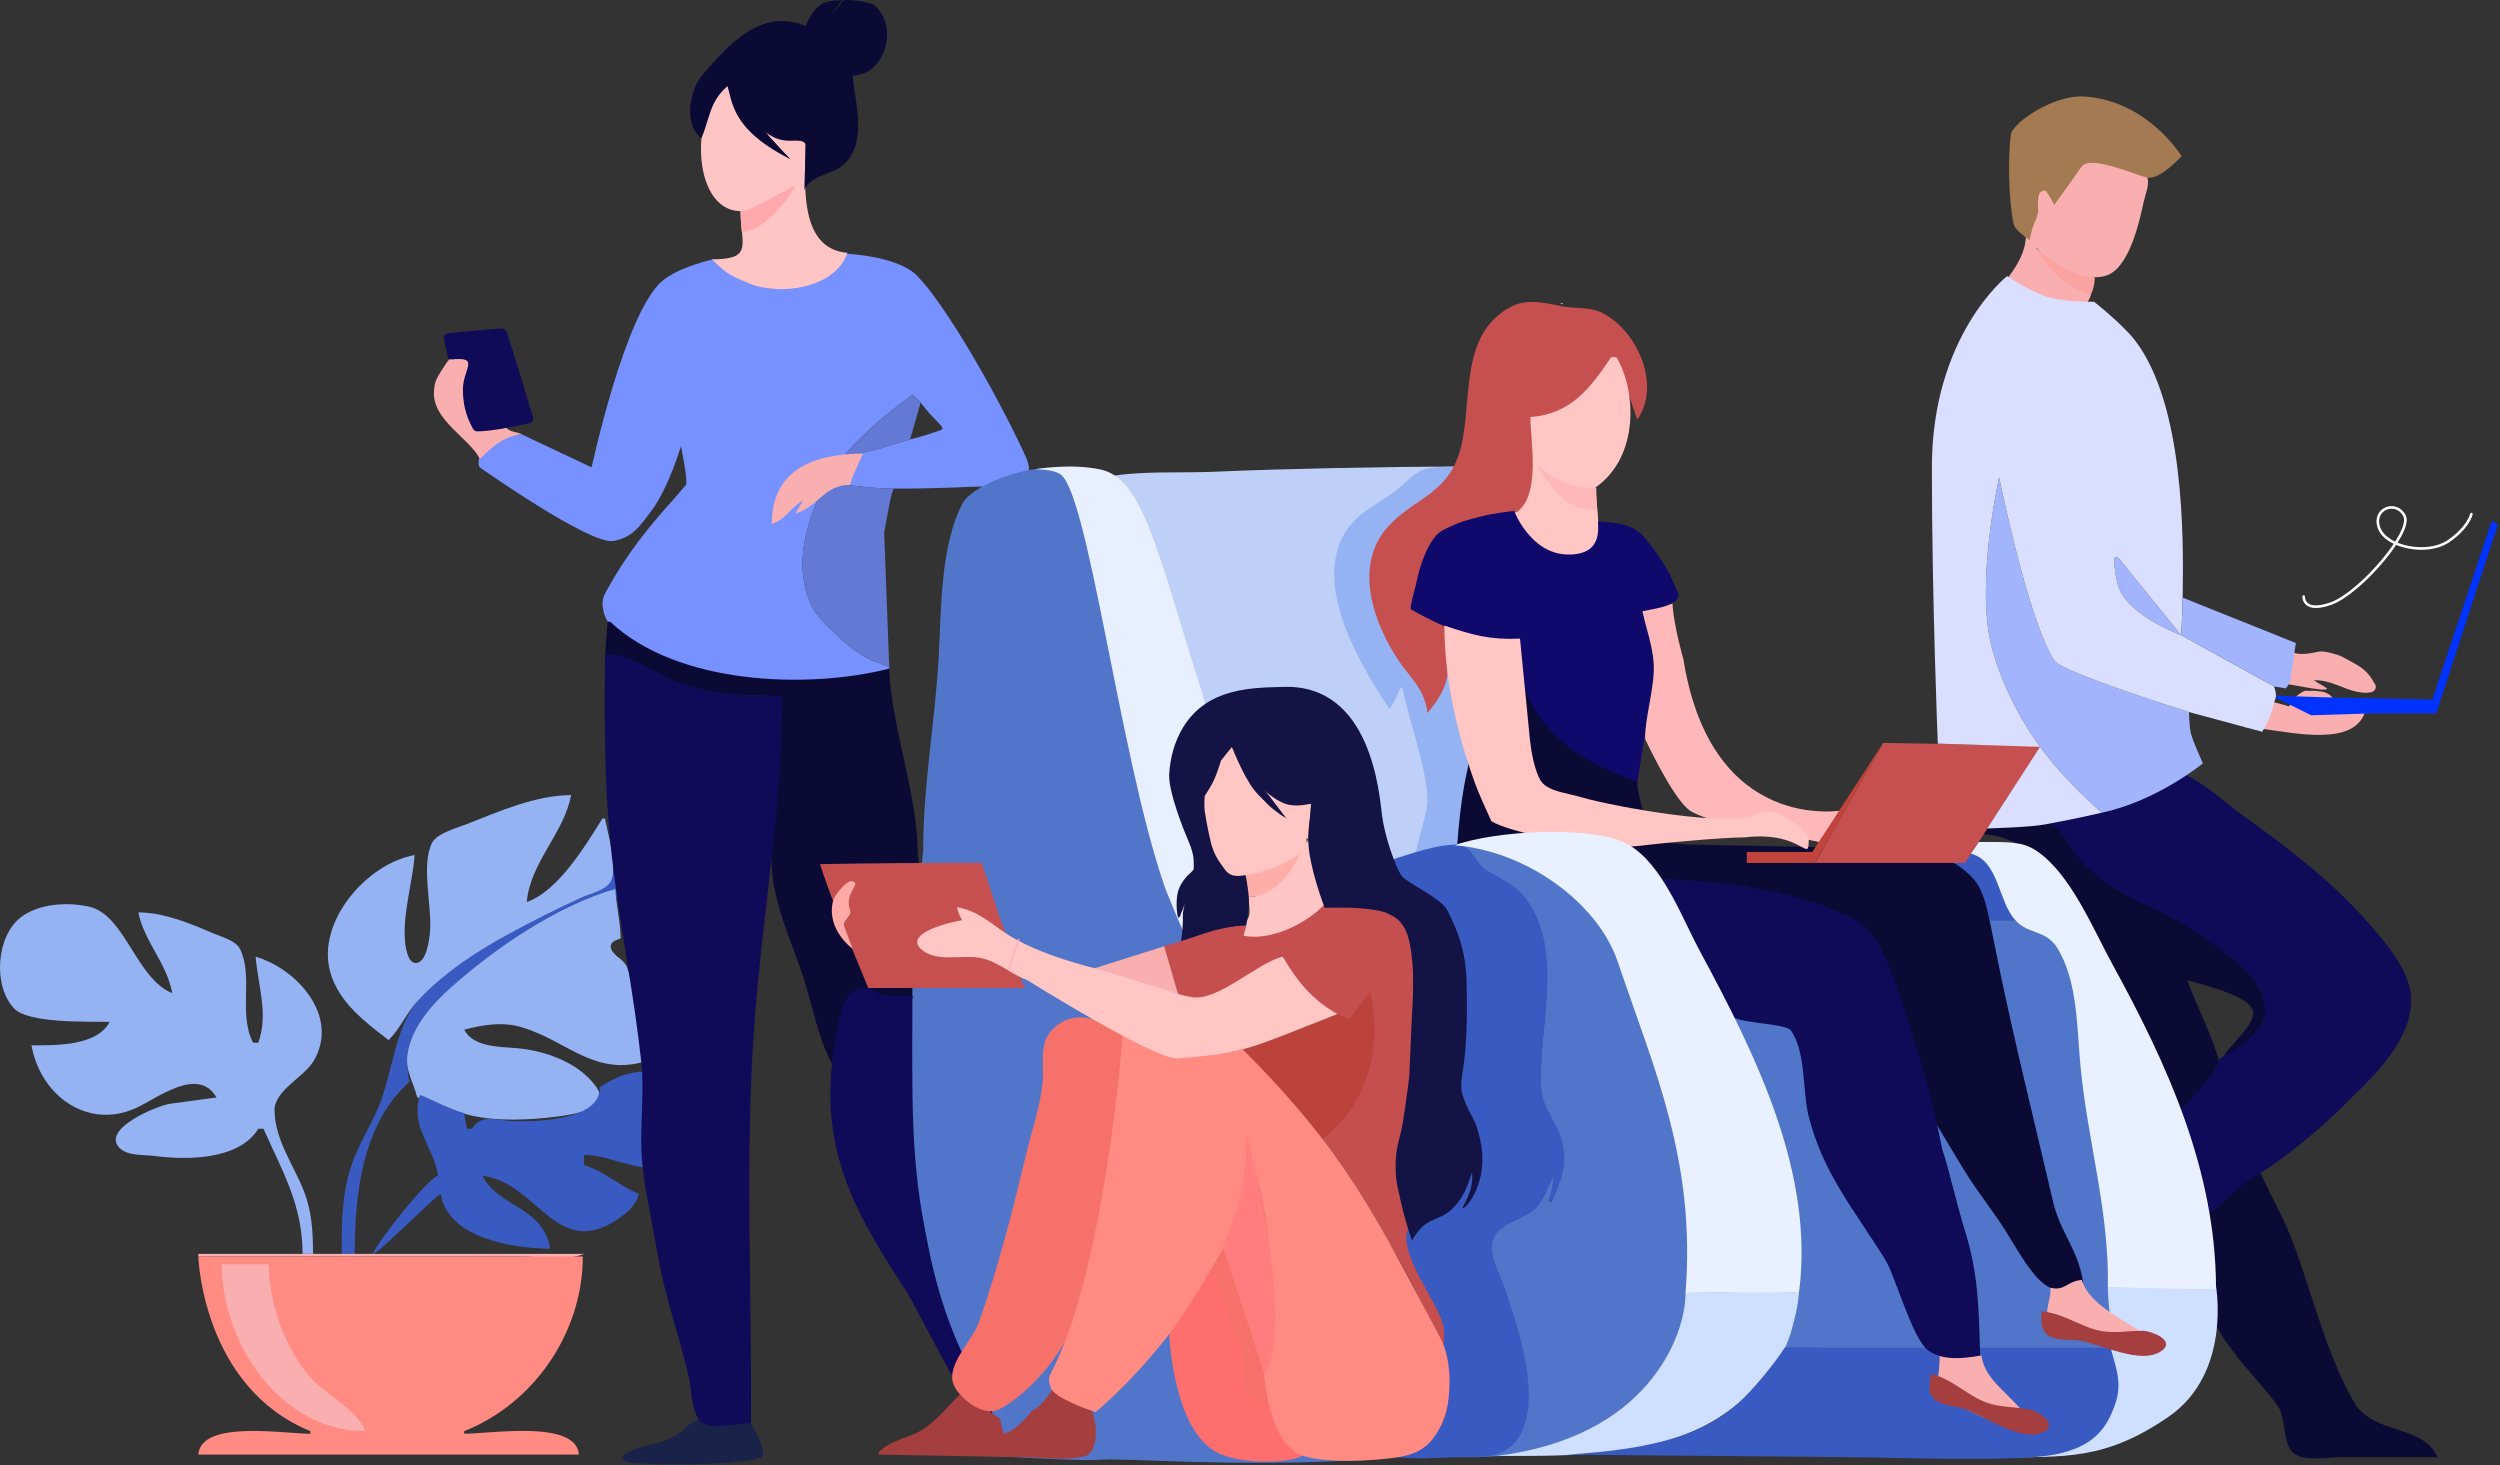 <?xml version="1.0" encoding="UTF-8"?> <svg xmlns="http://www.w3.org/2000/svg" width="959" height="562" viewBox="0 0 959 562" fill="none"><rect x="0" y="0" width="959" height="562" fill="#333333" stroke="none"/><g clip-path="url(#clip0_1997_6854)"><path d="M847.072 464.988C850.725 464.051 849.282 455.539 853.07 454.987C854.43 451.066 863.033 450.388 867.072 449.988C873.07 462.487 876.595 468.529 879.753 476.988C886.974 496.336 892.692 520.162 903.052 537.948C910.372 550.5 929.392 546.192 935.072 558.988H898.072C893.242 558.988 885.769 560.388 881.3 558.385C875.057 555.587 877.321 544.334 873.812 539.413C865.944 528.378 851.106 515.31 847.597 501.988C844.974 492.031 847.072 475.596 847.072 464.988Z" fill="#0B0A35"></path><path d="M778.07 93.99L803.57 106.49C803.57 106.49 803.57 109.99 802.07 112.99C797.24 122.651 778.07 93.99 778.07 93.99Z" fill="#FAA3A1"></path><path fill-rule="evenodd" clip-rule="evenodd" d="M273.613 99.502C273.613 99.502 283.393 110.792 299.198 110.792C315.003 110.792 323.282 97.244 323.282 97.244C323.282 97.244 343.835 97.832 351.659 105.657C362.195 116.194 381.236 149.032 392.525 173.117C393.523 175.246 396.232 180.988 393.57 180.988C392.065 180.988 387.822 182.846 384.07 183.988C382.48 184.472 381.253 185.339 380.07 185.988C378.339 186.938 374.88 186.617 372.451 186.732C363.715 187.148 352.654 187.484 342.818 187.44C334.86 187.404 327.661 186.351 325.305 186.015C323.005 185.686 324.462 182.618 325.596 180.23C325.761 179.882 325.919 179.549 326.058 179.241C327.511 176.013 329.346 173.834 332.831 173.219C338.056 172.297 343.975 169.871 348.636 168.703C355.389 167.011 358.244 165.875 360.915 164.985C363.299 164.19 358.023 161.177 353.152 154.402C351.592 153.048 350.141 151.392 350.141 151.392C350.141 151.392 325.532 168.317 317.027 184.509C310.396 197.132 306.954 209.988 307.995 219.885C309.343 232.693 313.615 236.672 320.524 243.107C321.329 243.857 322.171 244.641 323.047 245.476C326.667 248.923 329.457 250.563 333.094 252.702C334.381 253.459 339.537 255.03 341.11 256.014C342.009 256.575 335.991 259.057 335.025 259.492C319.973 266.266 291.484 261.327 282.643 259.822C264.127 256.669 247.475 253.801 236.734 242.51C236.233 241.983 235.68 241.451 235.229 241.005C233.347 239.145 232.024 237.071 231.466 234.231C230.952 231.619 230.951 229.797 232.218 227.457C240.584 212.012 249.095 201.885 258.561 191.328C260.166 189.538 261.44 187.915 263.077 186.06C264.094 184.907 261.213 171.141 261.213 171.141C261.213 171.141 256.55 187.055 249.777 196.087C245.368 201.966 242.47 206.313 235.222 207.521C226.191 209.026 184.052 179.286 184.052 179.286C184.052 179.286 182.543 177.78 184.801 173.264C187.059 168.748 199.857 166.49 199.857 166.49L226.951 179.286C226.951 179.286 239.746 119.824 254.042 107.782C260.725 102.151 273.613 99.502 273.613 99.502Z" fill="#7792FF"></path><path d="M317.028 184.51C310.397 197.133 306.955 209.989 307.996 219.886C309.344 232.694 313.616 236.673 320.525 243.108C321.33 243.858 322.172 244.642 323.048 245.477C326.668 248.924 329.458 250.564 333.095 252.703C334.382 253.46 339.538 255.031 341.111 256.015L339.185 204.403C339.185 204.403 341.264 191.93 342.303 188.812C342.484 188.269 342.819 187.441 342.819 187.441C334.861 187.405 327.662 186.352 325.306 186.016C323.006 185.687 324.463 182.619 325.597 180.231C325.762 179.883 325.92 179.55 326.059 179.242C327.512 176.014 329.347 173.835 332.832 173.22C338.057 172.298 343.976 169.872 348.637 168.704L349.125 168.583L353.153 154.403C351.593 153.049 350.142 151.393 350.142 151.393C350.142 151.393 325.533 168.318 317.028 184.51Z" fill="#6379D4"></path><path d="M325.596 180.226L325.613 180.19C325.771 179.857 325.923 179.537 326.056 179.24C325.918 179.547 325.76 179.879 325.596 180.226Z" fill="#042CCF"></path><path d="M287.212 544.531C287.212 544.531 294.041 555.55 292.57 558.49C290.994 561.642 256.276 562.447 242.507 561.162C238.11 560.752 238.635 558.525 239.39 558.044C246.321 553.624 251.953 554.754 259.143 550.768C262.983 548.638 265.212 544.531 268.499 544.531C272.658 544.531 287.212 544.531 287.212 544.531Z" fill="#17224C" fill-opacity="0.9"></path><path d="M112.07 524.988C113.65 525.672 113.847 525.793 115.07 526.988C113.49 526.305 113.293 526.183 112.07 524.988Z" fill="#998EAF"></path><path d="M783.571 487.989H798.571C798.571 487.989 760.07 421.988 762.071 352.99C766.071 352.99 768.571 352.99 773.071 352.99C778.181 357.193 785.019 356.006 789.102 362.03C796.953 373.613 796.95 390.652 798.242 403.99C800.58 428.139 808.568 452.635 808.571 476.988V494.988L804.071 496.988L783.571 487.989Z" fill="#5176C9"></path><path d="M116.072 480.987C116.02 462.048 108.422 449.585 101.072 432.987H99.072C91.694 445.107 71.432 445.039 59.072 443.411C54.955 442.869 48.812 443.555 45.695 440.168C39.008 432.903 60.314 424.177 65.072 423.426L83.072 420.987C75.956 408.765 60.215 421.429 52.072 425.083C33.527 433.406 15.508 420.252 12.072 400.987C21.238 400.987 37.206 401.345 42.072 391.987C33.893 391.818 10.971 392.702 5.415 386.839C-2.845 378.121 -1.429 358.977 8.115 351.776C15.031 346.558 25.802 345.992 34.033 347.76C47.945 350.749 52.11 375.263 66.072 380.987C64.133 369.727 55.188 360.962 53.072 349.987C63.123 350.077 72.942 354.23 82.072 358.137C85.357 359.543 90.515 360.75 92.178 364.262C97.209 374.883 91.357 388.727 97.072 399.987H99.072C103.07 389.017 98.956 378.185 98.072 366.987C114.154 371.717 130.372 390.051 120.307 406.987C116.557 413.297 105.201 418.271 105.301 425.988C105.448 437.308 112.657 446.877 116.608 456.987C119.642 464.748 120.072 472.772 120.072 480.987H116.072Z" fill="#95B3F2"></path><path d="M131.07 480.988C131.07 469.172 131.043 458.346 134.818 446.988C137.822 437.951 143.561 430.061 146.551 420.988C152.844 401.886 151.892 388.565 169.07 374.796C182.762 363.821 198.993 354.427 215.07 347.412C221.41 344.646 232.914 342.157 235.07 334.988H236.07L237.07 343.988H236.07V340.988C213.523 350.375 191.372 363.37 173.085 379.564C162.383 389.041 153.773 400.387 157.07 414.988C138.87 431.197 136.07 458.359 136.07 480.988H131.07Z" fill="#395AC0"></path><path d="M846.07 469.989C845.356 453.366 836.85 438.67 832.57 422.989L835.07 425.989C839.984 418.788 846.845 409.235 854.088 404.382C856.112 403.025 862.066 400.462 861.07 397.989C863.412 395.155 868.308 392.022 868.478 388.067C868.977 376.443 849.359 362.064 842.07 357.489C834.782 352.914 829.015 350.674 823.07 347.781C814.081 343.406 806.07 338.19 798.721 331.44C793.299 326.461 790.978 318.129 784.07 314.989V313.989C796.848 311.58 809.134 307.207 821.07 302.13C825.766 300.133 831.329 294.508 836.57 296.489C844.786 299.594 853.008 307.466 860.07 312.565C877.533 325.173 895.27 338.574 909.34 354.989C915.84 362.569 925.17 373.303 924.94 383.989C924.58 400.964 908.09 415.018 897.07 425.988C890.09 432.938 876.07 444.489 867.07 449.989C858.07 455.489 857.684 456.735 855.07 458.989C852.457 461.243 850.858 464.438 847.07 464.989C846.982 466.953 846.849 468.22 846.07 469.989Z" fill="#0F0B58"></path><path d="M160.07 420.988C158.5 414.869 155.276 410.703 156.396 403.988C158.09 393.821 165.662 385.327 173.085 378.706C190.109 363.522 213.902 347.374 236.07 340.988C236.345 347.384 238.017 353.562 238.07 359.988C236.388 360.613 233.573 361.394 234.413 363.884C235.427 366.887 239.357 367.877 240.537 371.093C243.657 379.599 243.64 389.283 246.247 397.988C247.39 401.803 251.428 403.935 248.07 406.988C228.078 413.226 217.735 399.277 200.07 394.032C192.751 391.859 185.246 393.09 178.07 394.988C181.751 402.003 192.077 401.425 199.07 402.158C209.749 403.277 221.793 407.643 228.467 416.578C235.089 425.445 219.417 427.573 214.07 428.27C203.501 429.646 190.508 430.295 180.07 427.744C173.289 426.087 166.825 421.921 160.07 420.988Z" fill="#95B3F2"></path><path d="M834.07 427.989C818.849 403.872 810.358 373.67 795.469 348.989C787.053 335.038 778.722 321.431 761.07 319.989V317.989C768.198 317.426 778.903 313.078 785.744 315.504C790.519 317.196 793.5 324.204 796.445 327.97C800.776 333.507 807.909 339.253 814.085 342.604C821.238 346.485 835.219 352.358 843.07 357.989C850.922 363.621 863.18 371.199 867.07 380.489C868.218 383.231 869.289 385.749 868.701 388.989C868.011 392.796 866.57 394.989 862.07 398.989C857.57 402.989 855.429 404.075 853.07 404.989C855.916 400.435 863.62 394.329 864.291 389.032C865.165 382.138 844.02 377.6 839.07 375.989C841.893 384.404 848.558 396.993 851.07 406.489C849.855 412.897 838.55 423.359 834.07 427.989Z" fill="#0B0A35"></path><path d="M319.07 407.988C313.735 397.863 311.698 385.832 308.183 374.988C303.988 362.041 297.115 347.617 296.16 333.988C294.616 311.972 300.07 289.273 300.07 266.988C286.636 266.988 274.243 266.691 261.355 262.494C252.37 259.568 241.229 253.87 232.07 251.488L233.07 238.488H234.07C259.586 262.637 309.57 264.488 341.07 256.488C342.062 279.528 352.005 304.36 352.07 327.988C354.036 333.479 346.57 357.988 350.07 381.988C350.263 391.509 322.362 394.248 322.07 403.988H321.07V401.988H320.07C320.023 404.241 319.944 405.936 319.07 407.988Z" fill="#0B0A35"></path><path d="M149.071 398.988C140.017 392.003 130.002 384.591 126.708 372.988C121.229 353.683 140.646 331.272 159.071 327.988C158.251 338.372 154.695 349.626 155.281 359.988C155.414 362.343 156.188 370.045 159.955 369.357C163.635 368.684 164.586 360.883 164.897 357.988C165.947 348.223 161.375 332.224 165.674 323.406C167.5 319.661 175.431 317.543 179.071 316.115C191.68 311.171 205.322 305.103 219.071 304.988C216.454 319.491 203.407 330.782 202.071 345.988C214.013 342 224.685 324.242 231.071 313.988H232.071C233.11 319.566 237.336 333.565 234.039 338.49C231.945 341.618 226.336 342.822 223.071 344.294C213.507 348.604 204.288 353.288 195.071 358.297C182.522 365.116 169.879 373.437 160.164 383.988C155.913 388.606 153.482 394.637 149.071 398.988Z" fill="#95B3F2"></path><path d="M367.632 557.99C367.632 557.99 379.632 548.49 365.632 508.49C351.632 468.49 347.07 454.49 350.07 379.99C349.827 370.833 353.07 336.99 354.132 325.994C354.132 300.983 358.712 276.718 360.089 251.994C361.083 234.133 360.643 209.231 369.271 193.053C373.849 184.468 405.335 173.97 412.124 183.222C415.534 187.871 416.098 196.431 417.34 201.994C420.559 216.412 422.463 230.613 425.133 244.994C433.276 279.089 441.65 310.461 450.391 345.979C459.133 381.497 522.632 549.491 522.632 559.99C473.132 562.991 431.91 559.089 421.133 559.99C413.235 560.649 376.238 558.015 367.632 557.99Z" fill="#5176C9"></path><path d="M476.073 359.99C478.074 351.132 483.795 344.671 483.07 335.489C463.07 344.49 461.78 299.576 470.073 286.99H471.073C476.793 299.062 483.139 309.191 495.073 315.99C492.492 312.992 489.771 310.606 488.073 306.99C492.851 308.082 497.143 308.976 502.073 308.99C502.073 315.482 500.543 322.625 501.377 328.99C502.328 336.254 505.844 342.848 507.073 349.99C497.105 354.644 487.694 362.725 476.073 359.99Z" fill="#FFC6C4"></path><path d="M762.07 352.988C759.73 344.864 755.57 331.488 744.07 329.988C746.927 329.254 752.261 326.319 754.07 323.988C763.794 327.671 771.341 343.261 773.07 352.988C768.57 352.989 767.57 352.988 762.07 352.988Z" fill="#395AC0"></path><path d="M524.07 335.486C521.183 315.846 519.011 279.481 498.07 270.986C485.124 265.735 467.962 275.531 455.07 278.486C452.702 264.556 446.743 238.472 442.578 224.986C439.98 216.571 438.729 206.975 435.024 198.986C432.236 192.975 426.519 189.037 424.07 182.986C437.635 180.468 452.297 181.55 466.07 180.947C491.984 179.812 532.115 178.988 558.07 178.988C554.029 190.874 524.83 193.829 517.824 203.986C503.052 225.4 523.938 249.715 533.07 268.988L534.07 258.488C546.57 266.488 544.473 279.741 546.07 286.488C548.502 296.766 559.162 325.557 548.57 334.488C544.433 337.977 529.329 335.246 524.07 335.486Z" fill="#BED0F7"></path><path d="M542.57 329.988C543.089 324.041 547.878 311.934 547.557 305.988C546.844 292.787 540.572 277.269 538.07 263.988H537.07C536.038 266.865 534.807 269.471 533.07 271.988C521.555 254.87 503.375 224.293 516.178 203.988C520.984 196.366 528.243 193.588 535.069 188.434C544.16 181.57 542.07 178.988 557.57 178.988C552.475 191.789 537.002 194.558 529.968 206.273C517.158 227.61 541.119 252.25 548.07 270.988C551.07 268.248 553.221 257.318 554.57 253.488C560.162 265.627 565.331 294.988 562.987 307.988C562.307 311.759 560.801 322.979 557.57 325.488C554.635 327.768 546.226 329.831 542.57 329.988Z" fill="#95B3F2"></path><path d="M581.082 262.963H599.083C602.125 272.747 609.713 286.295 620.083 288.963C621.649 298.792 628.083 294.668 628.083 299.987C628.083 304.487 630.414 311.183 631.083 313.987C621.404 313.57 629.459 350.334 620.083 347.99C617.169 347.262 560.551 333.483 558.57 330.99C560.57 290.99 567.707 282.436 567.581 278.992C567.276 270.597 581.082 271.407 581.082 262.963Z" fill="#0B0A35"></path><path fill-rule="evenodd" clip-rule="evenodd" d="M861.077 278.989C869.128 277.342 869.722 269.949 868.07 262.99C869.955 264.622 869.996 266.154 870.058 268.533C870.062 268.682 870.066 268.835 870.07 268.99C872.844 269.4 875.397 270.139 878.07 270.99C879.646 268.13 881.142 266.446 884.07 264.99H888.07C891.118 265.267 893.19 265.516 895.07 267.99H889.07C892.295 271.241 896.932 270.148 901.53 269.064C903.776 268.535 906.013 268.008 908.07 267.99C907.861 285.397 887.478 282.425 872.289 280.209C867.921 279.572 863.982 278.998 861.077 278.989ZM887.57 260.988L892.321 263.838C892.484 263.936 892.681 264.106 892.583 264.269C891.812 265.557 877.301 262.017 874.07 261.99C875.928 257.605 876.069 253.698 876.07 248.99H877.07C880.777 251.798 885.269 250.865 889.693 249.946C891.517 249.568 897.056 251.123 898.57 251.988C904.787 255.541 907.454 255.938 911.125 262.581C911.837 263.869 910.866 265.4 909.404 265.569C907.857 265.749 907.423 265.95 904.414 265.41C899.145 264.464 893.428 260.526 887.57 260.988Z" fill="#F9AFAF"></path><path d="M628.069 160.987L620.069 137.987H618.069C619.07 135.987 608.836 153.759 601.069 157.748C597.269 159.699 592.988 162.85 590.57 166.487C585.1 174.711 592.78 186.693 583.505 195.384C575.435 202.945 567.399 206.703 558.57 215.987C550.268 224.717 538.905 235.806 554.57 239.487C552.807 250.566 561.07 257.987 547.57 273.487C546.572 264.487 540.932 259.801 537.196 254.411C527.165 239.941 518.777 217.203 532.398 202.081C542.214 191.183 554.592 189.883 559.724 173.987C565.495 156.113 558.61 128.19 580.069 117.444C585.935 114.506 593.033 116.267 599.069 117.473C604.286 118.516 609.886 117.559 614.783 120.097C628.134 127.016 637.317 147.681 628.069 160.987Z" fill="#C5504F"></path><path d="M581.07 196.99C591.356 190.703 587.07 169.957 587.07 159.99C602.375 158.781 609.699 149.364 617.772 137.432C617.958 137.157 618.27 136.99 618.602 136.99H619.502C619.854 136.99 620.179 137.17 620.354 137.476C627.644 150.283 628.855 175.142 612.07 186.99C612.066 192.56 614.744 204.398 611.467 208.846C602.778 220.635 583.701 207.108 581.07 196.99Z" fill="#FFC6C4"></path><path d="M296.07 200.988C296.072 179.737 312.602 174.141 331.07 173.988C329.563 177.504 327.029 182.261 326.07 185.988C315.994 186.024 313.96 194.498 305.07 196.988L308.07 191.988C303.436 194.507 301.192 199.482 296.07 200.988Z" fill="#F9AFAF"></path><path d="M184.069 175.988C179.585 167.588 165.709 161.139 166.476 149.988C166.764 145.805 167.572 144.988 171.07 139.488C174.569 133.988 182.07 134.488 182.07 134.488C181.486 138.506 178.785 145.057 178.149 148.988C176.423 159.657 184.317 166.309 194.069 163.988C196.197 166.017 197.344 165.378 200.07 166.488C192.07 167.988 189.554 171.001 184.069 175.988Z" fill="#F9AFAF"></path><path d="M204.428 159.849C204.77 160.988 204.049 162.178 202.882 162.41C196.401 163.699 189.701 165.309 183.149 165.484C182.437 165.503 181.776 165.123 181.434 164.499C178.415 158.99 177.718 154.706 177.57 149.988C177.305 141.485 184.701 136.721 172.972 137.891C172.464 137.942 171.985 137.612 171.867 137.116C171.301 134.727 170.685 132.399 170.314 129.99C170.145 128.892 170.973 127.917 172.079 127.818C178.355 127.254 186.303 126.293 192.503 126.046C193.391 126.011 194.184 126.583 194.451 127.43C197.095 135.81 199.232 142.558 204.428 159.849Z" fill="#0F0B58"></path><path d="M769.071 108.989V107.989C773.38 102.746 777.688 95.989 777.071 88.99C780.473 84.573 782.009 77.532 782.071 71.99C784.715 72.416 785.532 72.811 787.071 74.99C791.278 71.757 794.641 64.591 799.281 62.593C804.198 60.475 820.907 62.002 823.464 67.409C824.865 70.371 823.062 74.066 822.431 76.99C820.75 84.778 817.001 101.84 808.77 105.386C799.906 109.203 787.028 100.637 781.071 94.99C785.33 103.329 793.002 110.37 802.071 112.989C799.412 125.173 775.045 113.353 769.071 108.989ZM598.738 116.656C598.293 116.211 599.349 116.267 599.404 116.322C599.849 116.767 598.793 116.711 598.738 116.656Z" fill="#F9AFAF"></path><path d="M273.07 99.489C289.086 99.478 284.213 93.963 284.07 80.988C264.539 80.757 264.966 39.926 279.07 32.988C283.999 44.824 291.62 54.861 303.07 60.988C299.866 57.782 296.681 54.695 294.07 50.988C299.237 52.398 303.64 53.942 309.07 53.988C309.07 67.929 305.413 95.366 325.07 96.988C320.4 110.686 298.958 113.671 287.07 108.625C281.338 106.192 279.07 105.489 273.07 99.489Z" fill="#FFC5C5"></path><path fill-rule="evenodd" clip-rule="evenodd" d="M308.8 64.456C308.684 67.92 308.57 71.318 308.57 72.989C309.604 69.545 314.063 67.785 317.779 66.319C319.458 65.656 320.986 65.053 321.977 64.382C331.302 58.067 329.477 45.902 327.947 35.698C327.591 33.322 327.25 31.053 327.07 28.989C339.362 28.843 344.817 10.704 335.795 2.307C333.795 0.444 324.45 -0.33 323.45 0.129C322.95 1.129 318.57 5.989 318.57 5.989L323.07 0.129C322.856 0.133 322.643 0.137 322.431 0.141C319.383 0.193 316.704 0.238 314.164 2.308C311.635 4.368 310.216 7.032 309.07 9.989C292.225 2.851 279.307 17.07 269.284 28.989C264.495 34.684 262.129 48.04 269.07 52.989C270.084 50.592 270.757 48.4 271.391 46.339C272.878 41.499 274.145 37.376 279.07 32.989C279.287 33.728 279.481 34.519 279.686 35.356C281.283 41.883 283.572 51.24 303.07 60.989L292.443 49.544C297.369 54.198 301.463 54.062 304.477 53.962C306.519 53.895 308.066 53.843 309.042 55.307C309.042 57.184 308.92 60.855 308.8 64.456Z" fill="#0B0A35"></path><path d="M566.07 558.988V557.988C586.809 548.568 582.355 509.492 576.852 493.989C575.013 488.806 571.139 481.659 572.399 476.029C573.768 469.908 580.931 468.781 585.355 465.705C590.742 461.959 593.031 457.015 595.07 450.989H596.07C595.908 454.528 595.138 457.62 594.07 460.989H595.07C598.002 453.536 601.226 447.196 599.223 438.989C597.387 431.468 591.715 426.03 591.161 417.989C589.559 394.73 600.515 365.892 584.899 345.029C580.462 339.1 574.065 337.423 568.399 333.227C564.782 330.548 555.546 327.155 551.57 324.989C566.07 322.489 567.07 322.489 570.07 321.989C577.07 320.823 592.69 320.908 601.965 330.097C607.029 335.114 609.258 342.247 612.156 348.564C619.065 363.623 625.127 379.17 630.095 394.989C643.936 439.064 667.146 504.741 623.07 539.47C617.325 543.998 610.827 548.164 604.07 550.977C594.797 554.836 596.07 557.988 566.07 558.988Z" fill="#5176C9"></path><path d="M320.073 401.488C323.07 379.988 326.57 379.488 332.086 378.988H333.086H334.086C338.413 383.042 344.496 381.988 350.086 381.988C350.086 411.538 348.746 441.871 354.75 470.988C356.978 481.789 362.294 492.098 366.07 502.488C368.152 508.218 383.776 545.815 382.57 551.988C373.644 547.627 352.754 503.143 347.43 494.988C328.519 466.018 313.57 440.988 320.073 401.488Z" fill="#0F0B58"></path><path d="M369.07 518.988C349.689 477.469 350.071 427.995 350.071 382.988C354.063 383.556 356.78 385.069 358.071 388.988C372.541 388.999 383.767 400.859 398.071 400.988C397.348 425.468 390.641 449.598 384.522 473.154C380.723 487.778 377.257 506.042 369.07 518.988Z" fill="#5176C9"></path><path d="M169.07 457.988C166.39 459.182 145.93 480.339 143.07 480.988C144.046 477.194 164.044 451.95 168.07 450.988C166.348 439.651 157.28 432.811 161.07 419.988C166.885 422.176 171.927 425.532 178.07 426.988L179.07 432.988H181.07C184.26 427.788 188.734 429.31 194.07 429.818C203.614 430.726 230.746 430.126 230.07 416.988C236.838 412.816 241.059 410.989 249.07 410.988V447.988C240.512 447.549 232.8 443.169 224.07 442.988V446.988C231.288 448.955 237.83 455.038 245.07 457.988C243.802 462.494 240.913 465.033 237.07 467.629C213.401 483.616 206.404 453.743 185.07 450.988C191.167 463.384 208.105 462.357 211.07 478.988C197.339 478.988 171.716 475.133 169.07 457.988Z" fill="#395AC0"></path><path d="M684.554 516.989C702.054 469.988 677.493 427.651 664.07 387.988C669.238 387.988 681.213 391.806 686.07 393.988C690.927 396.17 696.57 401.488 696.57 418.988C696.57 435.988 717.554 467.989 734.554 492.489C739.799 500.954 737.234 508.407 740.054 517.989C718.054 517.989 704.054 522.488 684.554 516.989Z" fill="#5176C9"></path><path d="M819.07 521.988C813.357 520.054 765.072 517.461 759.07 516.988C756.57 463.988 746.07 456.488 740.07 419.488L770.07 464.988L773.07 473.488C784.013 489.309 830.07 476.971 819.07 521.988Z" fill="#5176C9"></path><path d="M76.07 481.988V480.988H224.07C217.392 483.79 207.286 481.988 200.07 481.988H76.07Z" fill="#F9AFAF"></path><path d="M574.07 558.49C631.57 551.49 646.57 512.99 646.57 495.984C660.078 495.984 676.554 494.917 690.07 495.984C689.57 501.99 688.34 505.984 688.34 505.984C686.973 510.759 685.286 526.008 661.07 542.636C636.854 559.265 602.11 558.49 574.07 558.49Z" fill="#CFDFFF"></path><path d="M764.34 558.971C821.84 551.971 808.57 510.998 808.57 493.991C822.078 493.991 836.57 493.49 850.07 493.49C850.07 493.49 856.056 526.861 831.84 543.489C807.624 560.117 792.38 558.971 764.34 558.971Z" fill="#CFDFFF"></path><path d="M119.07 549.988C108.964 549.988 77.09 544.585 76.07 557.988H222.07C221.046 544.525 188.265 549.988 178.07 549.988V548.988C205.168 538.238 223.57 510.788 223.57 481.988H136.07H119.07H76.07C76.07 481.988 77.57 531.988 119.07 548.988V549.988Z" fill="#FF8B83"></path><path d="M85.07 484.988H103.07C103.196 500.211 109.425 517.999 119.859 529.243C125.439 535.257 137.541 541.199 140.07 548.988C107.844 548.988 85.07 515.498 85.07 484.988Z" fill="#F9AFAF"></path><path d="M422.071 556.988C422.031 552.544 419.209 546.473 420.6 542.332C421.6 539.355 425.538 537.987 427.724 535.97C433.261 530.861 440.823 518.053 448.071 516.988C450.094 532.008 458.28 544.182 462.071 557.988C448.512 557.988 435.382 557.67 422.071 556.988Z" fill="#5176C9"></path><path d="M600.609 557.988C635.109 555.988 653.73 550.122 667.07 537.988C672.242 533.282 680.07 523.988 684.609 516.988C690.109 516.488 695.804 516.988 701.609 516.988H809.57C812.32 526.29 814.073 531.481 811.07 539.489C808.067 547.497 803.57 554.989 788.07 557.989C772.57 560.989 724.134 558.988 710.609 558.988L600.609 557.988Z" fill="#395AC0"></path><path d="M337.07 557.99V556.99C342.477 551.863 348.157 552.062 354.07 548.262C359.346 544.872 363.656 539.404 368.07 534.99L379.07 540.99C385.579 546.325 382.5 541.117 385.07 549.99C388.933 548.639 391.57 546.49 396.07 540.99C399.378 540.131 403.43 533.129 405.57 530.49C410.016 531.771 415.231 536.124 418.07 539.99C420.934 543.892 421.99 557.245 415.881 558.712C408.654 560.447 399.493 558.99 392.07 558.99L337.07 557.99Z" fill="#A53E3E"></path><path d="M232.07 250.988H235.065C244.627 252.413 253.09 259.57 262.231 262.494C274.861 266.534 286.908 266.988 300.065 266.988C300.065 310.313 292.116 352.749 289.155 395.988C285.78 445.269 288.475 496.468 288.065 545.988C283.381 545.686 272.405 548.934 268.793 545.384C265.095 541.751 265.326 532.823 264.181 527.988C260.125 510.872 254.952 497.345 252.059 479.987C249.989 467.565 246.609 454.046 246.059 441.487C245.62 431.457 247.131 417.989 246.059 407.987C243.218 381.487 238.437 358.788 235.351 333.988C231.722 304.817 231.829 280.076 232.07 250.988Z" fill="#0F0B58"></path><path d="M284.07 80.991C288.07 81.49 305.29 69.99 305.07 71.491C294.071 89.49 284.569 88.99 284.569 88.99C284.569 88.99 284.07 84.991 284.07 80.991Z" fill="#FFA9AD"></path><path d="M323.57 355.99C321.57 350.49 318.07 342.49 314.57 331.49C334.484 331.079 356.686 330.99 376.57 330.99C382.07 346.992 381.57 346.99 386.07 358.99C388.07 366.49 388.07 366.49 393.07 378.992C379.352 378.992 365.57 378.991 350.57 378.991C342.57 378.99 341.07 378.993 333.07 378.991L323.57 355.99Z" fill="#C5504F"></path><path d="M468.343 479.961C468.343 479.961 485.085 531.225 499.735 557.38C501.493 560.518 478.699 562.898 467.296 557.38C449.81 548.918 448.461 511.347 448.461 511.347L468.343 479.961Z" fill="#FE6E6D"></path><path d="M397.07 179.99C397.07 179.99 410.584 177.638 422.07 180.073C438.57 183.573 443.57 210.572 461.07 265.572C470.81 296.183 454.57 358.99 454.57 358.99C454.57 358.99 448.004 343.751 446.57 339.572C429.07 288.572 417.07 185.072 406.07 181.572C403.953 180.072 397.07 179.99 397.07 179.99Z" fill="#E8EFFE"></path><path d="M477.805 335.683C491.405 333.591 498.73 327.314 498.73 327.314C498.73 327.314 492.455 344.053 478.851 344.053L477.805 335.683Z" fill="#FFADA8"></path><path d="M498.73 327.313C498.73 327.313 492.455 344.052 478.851 344.052C478.851 344.052 479.897 350.329 478.851 354.514C478.494 355.943 476.732 356.18 476.758 357.652C476.794 359.695 478.921 361.08 480.944 360.791C498.733 358.25 508.151 348.237 508.151 348.237L501.872 322.082L498.73 327.313Z" fill="#FFC5C4"></path><path d="M501.872 322.083L502.918 308.482L484.083 302.205C484.083 302.205 486.908 306.967 489.315 309.528C491.501 311.853 495.593 314.759 495.593 314.759C495.593 314.759 492.58 313.448 491.408 312.667C488.269 310.574 486.176 308.482 486.176 308.482L479.897 301.159L472.572 286.512L464.201 293.835L458.07 307.49L464.201 327.314L473.619 340.914L476.758 335.683L497.686 323.129L498.733 318.944L501.872 322.083Z" fill="#FFC6C4"></path><path d="M555.07 520.988C550.07 508.988 540.946 490.447 535.27 480.988C524.326 462.75 512.607 444.585 499.266 427.988C492.134 419.115 477.835 406.206 473.07 395.988C485.099 394.368 502.352 394.695 513.07 388.988C503.12 385.166 496.105 376.628 492.07 366.988C482.245 370.185 471.07 387.488 458.07 390.488C454.21 388.794 446.933 369.441 446.07 362.988C457.755 360.338 465.247 354.988 478.07 354.988L477.07 358.988C487.574 360.931 500.712 354.576 508.07 346.988C516.846 349.078 529.383 345.463 536.845 351.641C544.196 357.726 542.07 371.605 542.07 379.988C542.07 394.856 541.53 409.253 539.784 423.988C538.601 433.981 535.054 444.936 536.359 454.988C538.271 469.709 547.293 485.618 550.57 499.988C553.07 505.988 557.051 516.141 555.07 520.988Z" fill="#C54E4E"></path><path d="M591.376 179.846C601.845 188.215 612.309 187.169 612.309 187.169L612.57 195.49C612.57 195.49 604.435 197.762 598.706 193.447C591.794 188.243 586.541 175.982 591.376 179.846Z" fill="#FFB8BA"></path><path d="M611.26 200.763H612.307L616.492 201.809L613.353 214.363L587.193 217.502L572.543 201.809L579.868 196.578H583.007L590.07 185.985C590.07 185.985 588.444 180.833 588.57 178.988C588.697 177.142 590.269 179.752 591.07 180.988C593.168 184.222 594.018 185.355 596.61 188.208C599.358 191.232 601.136 193.104 604.982 194.485C607.321 195.326 611.26 195.532 611.26 195.532V200.763Z" fill="#FFC6C4"></path><path d="M543.163 224.236C543.163 224.236 546.302 206.977 553.627 203.312C560.952 199.646 563.654 199.304 568.278 198.081C573.083 196.809 580.831 195.988 580.831 195.988C580.831 195.988 587.114 212.727 601.759 212.727C615.745 212.727 612.57 200.988 613.07 199.988C620.57 200.488 626.852 201.19 631.063 206.45C639.439 216.912 640.484 220.051 643.619 227.374C645.853 232.592 630.012 234.698 630.012 234.698C630.012 234.698 635.509 249.953 634.198 259.807C632.109 275.5 628.07 299.988 628.07 299.988C628.07 299.988 607.937 292.906 598.62 283.869C591.867 277.32 588.026 272.903 585.017 263.991C582.65 256.981 582.924 245.16 582.924 245.16C582.924 245.16 570.376 250.391 541.07 233.652C541.078 231.559 543.163 224.236 543.163 224.236Z" fill="#0E096B"></path><path d="M645.762 252.941C645.762 252.941 641.949 239.786 641.57 231.482C637.909 233.012 636.62 233.17 630.07 234.48C630.424 236.425 631.022 238.632 631.664 240.998C632.836 245.322 634.152 250.178 634.383 254.941C634.607 259.551 633.644 264.915 632.7 270.178C631.852 274.898 631.019 279.538 631.07 283.48C631.07 283.48 641.57 306.102 648.07 310.796C654.57 315.49 682.07 320.479 682.07 320.479C684.687 320.89 697.575 322.349 700.07 323.805C700.757 322.567 701.466 321.35 702.173 320.136C703.941 317.1 705.699 314.082 707.07 310.805C707.07 310.805 656.57 320.479 645.762 252.941Z" fill="#FFB8BA"></path><path d="M535.57 558.992C545.126 556.532 552.174 546.508 551.07 537.992C550.029 529.97 555.881 514.662 553.256 506.992C550.251 498.215 538.36 483.012 539.57 473.492C540.425 466.756 547.09 463.637 551.57 459.992C556.049 456.347 561.031 451.642 563.07 446.492L566.07 450.992C565.979 454.884 566.059 458.253 565.07 461.992C566.656 456.444 564.496 448.449 564.07 442.492C563.399 433.083 559.416 426.359 559.07 416.992C558.287 395.822 562.472 377.045 553.57 356.492C548.602 345.022 535.388 341.445 533.07 329.992C540.399 327.912 552.321 323.257 560.012 324.18C564.559 324.725 566.28 331.41 570.163 333.818C575.429 337.084 580.955 338.994 584.899 344.085C600.545 364.282 590.054 394.197 591.175 416.992C591.539 424.393 596.374 429.318 598.66 435.992C601.671 444.782 599.345 453.147 595.07 460.992H594.07C594.838 457.635 595.77 454.432 596.07 450.992C593.508 455.66 592.379 460.962 588.065 464.441C583.261 468.316 573.438 469.787 572.348 476.997C571.506 482.563 575.879 489.814 577.579 494.992C582.36 509.553 590.332 533.016 584.283 547.992C579.421 560.03 568.908 558.992 558.07 558.992C553.654 558.992 546.07 559.992 535.57 558.992Z" fill="#395AC0"></path><path d="M513.07 388.988L474.07 402.988C474.07 402.988 503.07 429.488 506.57 437.488C535.57 415.488 525.57 380.488 525.57 380.488L517.57 390.988L513.07 388.988Z" fill="#BB433C"></path><path d="M416.07 496.991C408.07 524.991 386.809 539.833 381.769 541.182C375.742 542.796 365.748 534.803 365.271 528.992C364.679 521.777 373.273 513.72 375.662 506.86C383.048 485.65 388.42 464.615 393.613 442.822C395.748 433.861 399.107 424.208 399.964 414.992C400.59 408.255 398.367 400.408 403.626 395.035C415.86 382.538 430.987 398.189 444.068 402.091C453.702 404.965 466.594 437.943 476.07 435.491C491.673 453.529 480.942 423.083 494.57 442.822C508.955 463.658 547.495 497.481 554.223 521.902C557.584 534.103 556.25 549.377 543.55 556.188C532.787 561.959 512.048 557.992 500.068 557.992C490.933 557.992 490.372 540.388 482.07 536.491C472.039 531.783 478.787 525.846 475.57 516.991C474.729 514.676 464.623 482.351 462.07 481.491C458.577 480.315 439.351 521.431 437.836 523.759C430.015 535.772 419.435 521.711 416.07 496.991Z" fill="#F7716B"></path><path d="M478.329 439.161C479.027 440.207 494.024 481.01 484.608 523.904C484.608 523.904 485.771 553.773 499.738 558.427C506.017 560.52 518.528 561.053 532.743 559.474C542.161 558.427 547.396 556.324 551.578 549.013C557.668 538.367 557.089 521.81 552.625 513.441C527.511 466.362 516.481 442.299 476.717 402.544C476.717 402.544 464.16 405.682 450.557 404.636C450.557 404.636 441.139 402.544 430.675 397.312C430.675 397.312 423.916 487.287 402.988 527.042C402.988 527.042 401.713 528.409 402.991 532.272C404.269 536.136 417.07 540.642 420.211 541.688C420.211 541.688 432.19 532.162 446.371 514.487C455.275 503.389 464.18 487.59 471.003 475.779C479.448 461.158 477.653 438.146 478.329 439.161Z" fill="#FF8B83"></path><path d="M469.07 478.465C473.57 465.488 478.07 458.988 478.07 434.488C478.07 434.488 497.627 508.157 485.07 526.988L469.07 478.465Z" fill="#FF7E7D"></path><path d="M453.74 279.184C463.157 263.491 480.946 263.84 492.457 263.491C525.942 262.477 529.081 304.293 530.128 312.662C531.174 321.032 535.36 332.54 537.453 335.679C539.546 338.818 552.73 344.258 555.242 349.28C558.773 356.34 562.218 363.931 562.567 376.481C563.613 414.144 558.381 413.098 561.52 421.467C564.66 429.837 565.629 427.762 567.799 437.16C570.938 450.761 564.66 461.223 561.52 463.315C559.009 464.989 565.706 458.084 564.66 449.715C563.613 452.853 561.108 462.475 553.149 466.454C548.963 468.546 545.824 468.546 541.638 475.87C540.592 473.08 538.29 465.408 537.453 461.223C536.406 455.992 535.36 453.899 535.36 447.622C535.36 441.345 536.406 438.206 537.453 434.022C538.29 430.674 539.894 418.677 540.592 413.098L541.638 389.035C541.638 389.035 542.685 375.434 541.638 368.111C541.638 368.111 541.213 359.82 538.499 355.556C536.638 352.632 535.322 351.876 532.221 350.325C530.128 349.279 523.942 348.411 518.617 348.233C514.533 348.097 508.153 348.233 508.153 348.233C508.153 348.233 502.308 333.222 501.875 323.124C501.629 317.395 502.921 312.662 502.921 308.477C502.921 307.978 497.992 309.86 493.503 308.477C488.593 306.964 484.086 302.2 484.086 302.2L472.575 286.507L468.389 291.738C468.389 291.738 466.821 296.991 465.25 300.108C464.178 302.236 462.111 305.339 462.111 305.339C462.111 305.339 461.872 309.372 462.111 310.988C463.07 317.488 464.57 323.488 464.57 323.488C464.57 323.488 465.515 327.67 468.387 331.494C469.775 333.342 470.415 334.849 472.573 335.679C474.48 336.412 477.805 335.679 477.805 335.679C477.805 335.679 479.033 341.626 479.07 345.488C479.106 349.219 478.07 354.988 478.07 354.988C478.07 354.988 475.57 354.988 472.57 355.488C464.651 356.808 462.57 357.988 453.07 360.988C453.493 358.488 453.84 354.344 453.741 351.372C453.628 348.005 455.83 343.002 455.83 343.002C455.83 343.002 454.787 346.141 452.691 351.372C451.461 354.442 451.001 346.232 451.648 343.002C452.186 340.315 453.438 338.42 454.787 336.725C455.454 335.887 456.238 335.287 456.88 334.633C457.926 333.587 457.926 333.587 457.926 332.54C457.926 329.402 457.926 328.356 456.88 325.217C456.302 323.484 454.787 319.986 454.787 319.986C454.787 319.986 448.122 304.012 448.508 296.969C448.855 290.636 450.6 284.415 453.74 279.184Z" fill="#131346"></path><path d="M493.502 313.989L472.574 286.508C472.574 286.508 476.661 297.245 481.069 302.989C484.853 307.92 493.502 313.989 493.502 313.989Z" fill="#131346"></path><path d="M742.07 534.986C743.524 529.49 744.07 524.677 744.07 518.986C749.855 520.309 754.166 520.732 760.07 519.986C761.471 528.677 767.57 531.987 776.07 541.487L784.07 545.487C776.254 555.755 750.982 537.232 742.07 534.986Z" fill="#F9AFAF"></path><path d="M722.57 371.991C720.549 349.687 679.819 344.6 663.07 341.99C657.621 341.141 643.262 339.123 640.07 343.99C635.051 340.923 626.305 326.886 623.07 321.99L648.07 323.991L697.57 324.99L731.07 329.991C736.65 329.991 746.297 328.542 751.07 331.99C761.786 339.731 761.07 342.993 767.07 371.991C773.07 400.988 780.747 431.608 787.57 460.988C790.376 473.068 797.391 479.533 799.07 491.99C783.57 502.99 776.678 482.14 765.57 466.488C754.57 450.988 757.07 454.988 743.57 432.488C730.07 409.988 729.07 389.49 722.57 371.991Z" fill="#0B0A35"></path><path d="M634.069 336.99C653.202 337.385 683.6 340.62 701.285 348.186C710.463 352.112 716.069 352.49 723.069 366.99C728.569 379.99 730.615 387.829 733.569 396.99C738.747 413.051 741.814 424.566 745.07 440.99C747.572 447.99 750.374 461.49 753.569 471.49C758.941 488.308 759.107 502.369 759.571 519.99C753.365 521.143 745.302 522.051 739.781 518.136C733.508 513.688 727.086 489.408 723.069 482.99C711.238 464.09 699.191 449.844 693.752 427.99C691.355 418.355 692.873 403.079 686.752 394.99C682.619 392.105 664.683 392.849 662.574 388.49C656.749 376.453 632.961 350.305 634.069 336.99Z" fill="#0F0B58"></path><path d="M446.57 362.988L452.07 381.988L443.57 379.988L418.07 371.988L446.57 362.988Z" fill="#F9AFAF"></path><path d="M451.57 405.989C443.035 406.622 394.069 375.986 394.069 375.986C387.807 373.707 382.676 368.733 376.069 367.454C369.187 366.123 359.122 369.327 353.406 364.167C346.339 357.789 365.388 353.537 369.069 352.986C368.021 351.13 367.556 350.042 367.069 347.986C376.481 349.607 381.217 355.648 389.069 360.001C398.808 365.401 409.311 368.623 420.07 371.489C427.266 373.405 433.07 375.493 441.57 377.989C450.07 380.486 451.005 381.387 457.07 382.489C467.177 384.325 482.251 369.257 492.069 366.986C497.527 376.327 503.43 383.63 513.069 388.986C479.57 401.987 478.57 403.987 451.57 405.989Z" fill="#FFC6C4"></path><path d="M326.386 337.99C325.357 337.895 320.163 342.265 319.358 346.489C317.356 356.989 327.07 363.988 327.07 363.988C327.07 363.988 325.07 358.488 323.886 355.49C322.871 352.921 327.062 351.566 326.07 348.988C323.57 342.488 331.343 338.448 326.386 337.99Z" fill="#FFAAA7"></path><path d="M386.624 371.332L390.402 360.471C390.479 360.248 390.763 360.183 390.93 360.35C391.015 360.435 391.045 360.562 391.007 360.677L387.37 371.586C387.259 371.92 386.801 371.952 386.644 371.638C386.596 371.543 386.589 371.433 386.624 371.332Z" fill="#FFB4B5"></path><path d="M722.39 284.988L783.082 286.034L753.782 331.021H696.23L722.39 284.988Z" fill="#C5504F"></path><path d="M696.231 331.021L722.391 284.988L695.184 326.836H670.07V331.021H696.231Z" fill="#C0443C"></path><path fill-rule="evenodd" clip-rule="evenodd" d="M569.95 310.246C570.561 311.6 571.254 313.138 572.07 314.974C579.07 319.474 608.57 324.807 618.07 324.807C623.134 325.164 628.185 324.565 633.238 323.967C639.502 323.224 661.07 321.223 669.07 321.225C692.57 318.489 693.841 332.49 693.841 321.225C693.841 321.225 683.07 307.489 673.57 312.489C664.07 317.489 620.211 309.676 607.034 305.95C606.371 305.763 605.716 305.578 605.07 305.396C604.201 305.151 603.19 304.924 602.113 304.682C598.072 303.774 593.092 302.656 591.098 299.581C588.688 295.863 587.37 288.322 586.904 283.974L583.07 244.974C571.557 245.468 565.057 243.686 554.07 239.975C554.072 258.893 558.182 278.104 564.24 295.975C566.443 302.473 567.566 304.962 569.95 310.246Z" fill="#FFC6C4"></path><path d="M646.57 495.988C650.57 445.488 634.658 410.596 620.585 368.988C612.878 346.203 585.474 326.415 558.07 324.252C572.57 318.752 611.641 316.14 625.081 324.252C638.005 332.053 645.234 352.203 652.15 364.988C674.426 406.166 696.07 450.988 690.07 495.988C676.606 495.41 660.042 495.988 646.57 495.988ZM808.57 493.988C809.173 464.772 800.832 437.989 798.07 408.988C796.697 394.573 797.049 376.109 789.07 363.488C784.703 356.58 778.115 358.559 773.07 352.988C766.356 345.572 766.84 330.268 756.07 327.488L759.07 322.988C770.57 322.988 775.57 322.725 780.994 326.251C794.168 334.815 803.009 356.575 810.376 369.988C831.618 408.667 849.798 448.943 850.067 493.486C850.071 494.038 849.622 494.488 849.07 494.487C835.472 494.465 823.212 493.988 808.57 493.988Z" fill="#E9F0FF"></path><path d="M786.57 493.988C792.118 495.355 792.921 491.418 798.57 490.988C800.905 498.88 810.071 503.988 821.57 510.988L816.07 512.988H820.07V515.988C810.56 515.988 792.111 515.802 786.112 506.431C783.945 503.045 786.932 498.424 786.57 493.988Z" fill="#F9AFAF"></path><path d="M783.093 502.99C789.617 503.563 795.059 506.883 801.093 509.176C809.028 512.191 814.146 510.486 822.093 510.5C824.928 510.505 834.502 513.984 829.485 517.966C821.7 524.144 805.249 515.176 797.093 514.174C793.341 513.713 788.64 514.501 785.411 512.052C782.639 509.949 783.104 506.074 783.093 502.99Z" fill="#A53E3E"></path><path d="M740.797 526.992C747.149 528.588 751.999 532.726 757.595 535.942C764.955 540.172 770.278 539.296 778.123 540.564C780.921 541.017 789.826 545.964 784.244 549.104C775.581 553.976 760.752 542.524 752.856 540.247C749.224 539.199 744.458 539.235 741.656 536.306C739.25 533.793 740.321 530.04 740.797 526.992Z" fill="#A53E3E"></path><path d="M910.952 273.622H934.568L958.185 201.208L955.9 199.699L933.045 268.342L894.953 267.587L871.336 266.833L886.573 274.376L910.952 273.622Z" fill="#0033FF"></path><path d="M806.326 311.74C827.572 307.2 845.025 292.822 845.025 292.822C845.025 292.822 841.233 284.499 840.474 281.472C839.716 278.445 839.713 273.148 839.713 273.148C839.713 273.148 791.153 258.014 788.118 253.474C778.001 238.34 766.872 183.102 766.872 183.102C766.872 183.102 757.83 222.999 763.837 247.421C766.938 260.033 774.165 275.054 782.57 286.489C793.105 300.822 806.326 311.74 806.326 311.74Z" fill="#A3B4FF"></path><path d="M762.32 317.792C762.32 317.792 778.635 317.359 784.322 316.279C800.257 313.252 798.658 313.378 806.327 311.739C806.327 311.739 793.106 300.821 782.571 286.488L762.32 317.792Z" fill="#DADFFF"></path><path d="M813.155 226.234C817.739 236.685 836.678 243.638 836.678 243.638L812.617 213.998C812.027 213.272 810.9 213.677 810.947 214.611C811.102 217.68 811.596 222.679 813.155 226.234Z" fill="#A3B4FF"></path><path d="M788.118 253.475C791.153 258.015 839.713 273.149 839.713 273.149L867.788 280.716C867.788 280.716 870.794 275.602 871.582 272.393C871.91 271.057 872.671 268.403 873.1 267.096C873.1 265.582 872.341 263.312 872.341 263.312L836.678 243.638C836.678 243.638 817.739 236.685 813.155 226.234C811.596 222.679 811.102 217.68 810.947 214.611C810.9 213.677 812.027 213.272 812.617 213.998L836.678 243.638C836.678 243.638 837.104 238.069 837.265 229.261C837.712 204.802 837.638 155.37 819.226 130.891C814.448 124.539 803.291 115.757 803.291 115.757C803.291 115.757 792.909 115.901 786.598 114.244C779.417 112.358 769.904 105.92 769.904 105.92C769.904 105.92 741.07 128.621 741.07 179.319C741.07 230.018 743.347 285.256 743.347 285.256L782.57 286.49C774.165 275.055 766.938 260.034 763.837 247.422C757.83 223 766.872 183.103 766.872 183.103C766.872 183.103 778.001 238.341 788.118 253.475Z" fill="#DADFFF"></path><path d="M836.68 243.637L872.343 263.311L876.896 264.068L878.413 261.798L880.69 246.664L837.267 229.26C837.106 238.068 836.68 243.637 836.68 243.637Z" fill="#A3B4FF"></path><path d="M948.035 197.206C948.035 197.206 946.878 202.499 938.986 207.757C931.093 213.015 915.29 210.018 912.603 202.482C909.916 194.945 919.391 191.69 922.403 197.959C925.415 204.228 905.068 227.637 894.216 231.507C883.363 235.376 883.681 228.824 883.681 228.824" stroke="white" stroke-linecap="round"></path><path d="M798.388 64.048C801.853 58.851 821.261 68.206 824.378 68.205C829.465 68.205 836.854 59.89 836.854 59.89C836.854 59.89 823.743 38.454 799.425 37.023C787.457 36.318 771.887 47.322 771.356 51.575C770.318 59.89 770.323 75.481 772.398 85.876C772.906 88.425 778.635 92.112 778.635 92.112C778.635 92.112 779.334 87.45 780.714 84.836C781.397 83.542 781.262 83.096 781.754 81.718C781.987 81.067 781.494 76.912 781.754 75.481C782.014 74.051 783.833 72.363 784.873 73.403C785.913 74.442 787.991 78.6 787.991 78.6C787.991 78.6 796.309 67.166 798.388 64.048Z" fill="#A37A51"></path></g><defs><clipPath id="clip0_1997_6854"><rect width="959" height="562" fill="white"></rect></clipPath></defs></svg> 